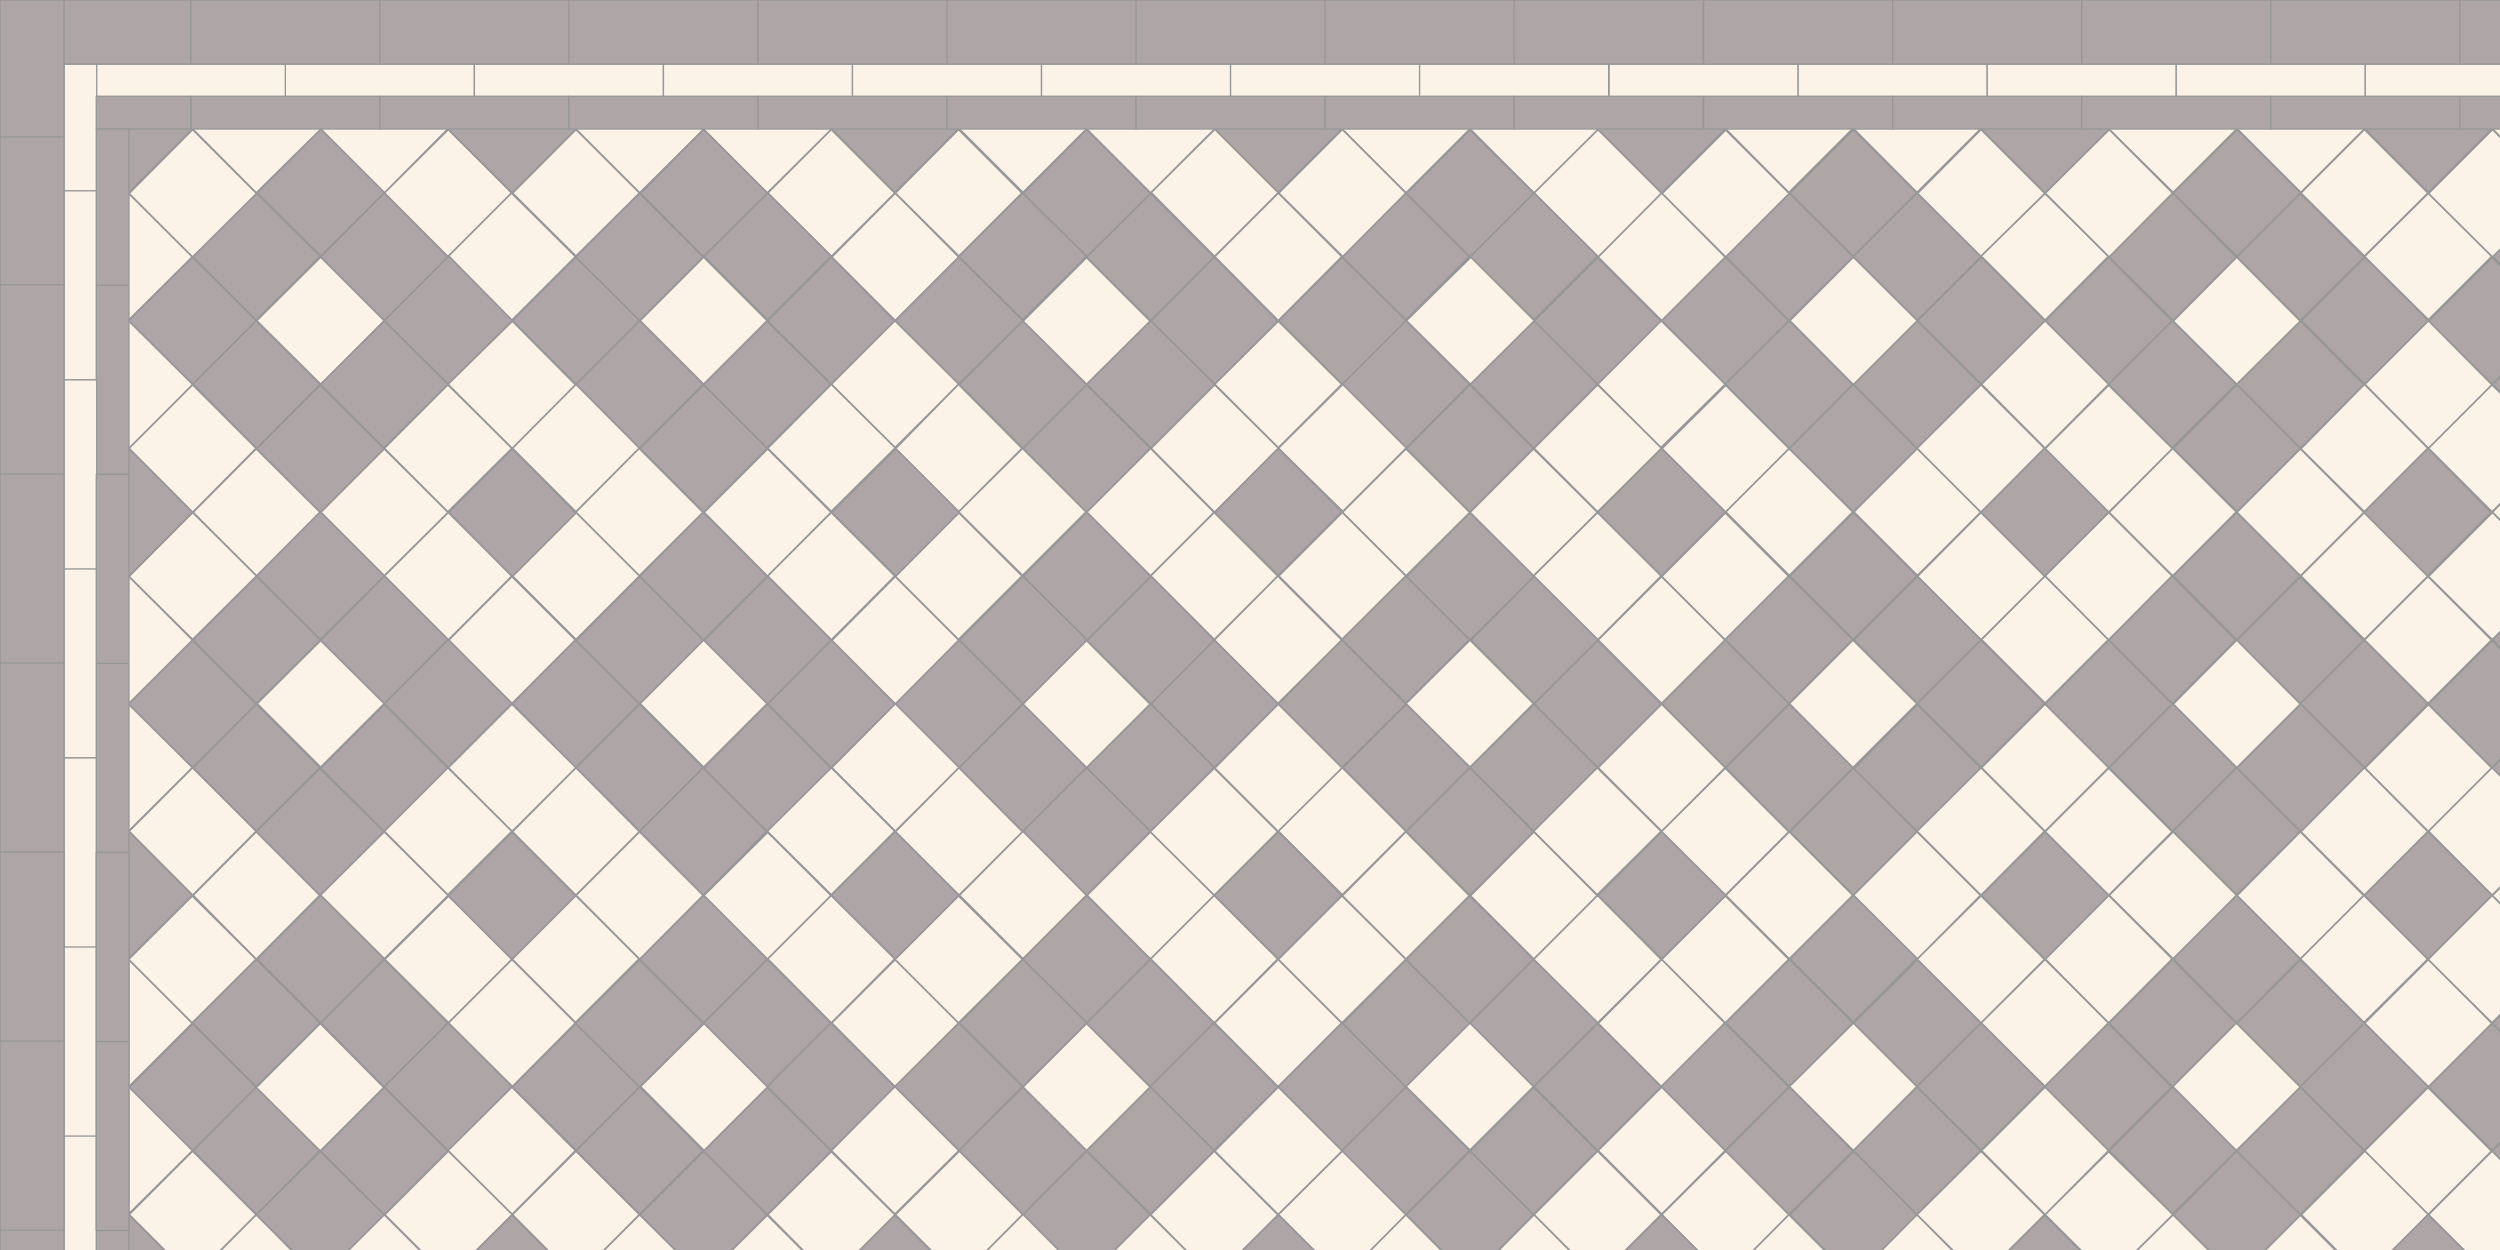 <svg xmlns="http://www.w3.org/2000/svg" viewBox="0 0 566 283"><rect x="0" y="0" width="566" height="283" fill="#333333" stroke="none"/><defs><style>.cls-1,.cls-2{fill:#aea5a6}.cls-1,.cls-2,.cls-3,.cls-4{stroke-linejoin:round}.cls-1,.cls-4{stroke:#979797;stroke-width:.3px}.cls-2,.cls-3{stroke:#989798;stroke-width:.4px}.cls-3,.cls-4{fill:#fbf2e8}</style></defs><g id="Field"><path d="m289.5 72.6 14.4-14.4 14.5 14.4-14.5 14.5z" class="cls-2"/><path d="m303.9 87 14.4-14.4L332.7 87l-14.4 14.5zM303.8 58.1l14.5-14.4L332.7 58l-14.4 14.4z" class="cls-2"/><path d="m303.9 29.3 14.4-14.4 14.4 14.4-14.4 14.4zM246 29.2l14.4-14.4L275 29.2l-14.5 14.5zM260.6 43.6l14.5-14.4 14.4 14.4L275 58.1z" class="cls-3"/><path d="m275 58.1 14.4-14.4 14.4 14.4-14.4 14.5zM289.5 43.7l14.4-14.4 14.4 14.4L304 58.1z" class="cls-3"/><path d="m275 29.2 14.4-14.4 14.4 14.4-14.4 14.4z" class="cls-2"/><path d="m217.2 29.2 14.4-14.4L246 29.2l-14.4 14.4zM159.3 29.3l14.4-14.5 14.5 14.5-14.5 14.4zM173.8 43.7l14.4-14.4 14.4 14.4-14.4 14.4zM188.3 58.2l14.4-14.5 14.4 14.5-14.4 14.4z" class="cls-3"/><path d="M202.7 43.7 217 29.3l14.4 14.4L217.1 58z" class="cls-3"/><path d="m188.3 29.2 14.4-14.4L217 29.2l-14.4 14.4zM231.6 43.8 246 29.3l14.5 14.5L246 58.2zM246 58.2l14.5-14.4 14.4 14.4-14.4 14.4zM260.5 72.7l14.4-14.5 14.4 14.5L275 87zM202.7 72.6l14.4-14.4 14.5 14.4L217 87zM217.2 87l14.4-14.4L246 87.1l-14.4 14.4zM231.6 101.5 246 87.1l14.4 14.4L246 116z" class="cls-2"/><path d="m217.1 58.1 14.4-14.4L246 58l-14.5 14.4zM246 87l14.5-14.4L275 87l-14.4 14.4z" class="cls-2"/><path d="M231.6 72.7 246 58.3l14.4 14.4L246 87zM275 87l14.4-14.3L303.8 87l-14.4 14.4zM289.4 101.5 304 87l14.4 14.4-14.4 14.4zM303.9 116l14.4-14.4 14.5 14.4-14.5 14.4zM246 116l14.5-14.5 14.4 14.5-14.4 14.4z" class="cls-3"/><path d="m260.5 130.4 14.4-14.4 14.4 14.4-14.4 14.4zM274.9 144.9l14.4-14.5 14.5 14.5-14.5 14.4zM260.6 101.5 275 87.1l14.5 14.4L275 116zM289.5 130.4l14.4-14.4 14.4 14.4-14.4 14.4z" class="cls-3"/><path d="m275 116 14.4-14.5 14.4 14.4-14.4 14.4zM231.6 130.5l14.5-14.5 14.4 14.5-14.4 14.4zM246.1 145l14.5-14.5L275 145l-14.4 14.4z" class="cls-2"/><path d="m260.5 159.4 14.4-14.5 14.5 14.5-14.5 14.4zM202.6 159.3l14.5-14.4 14.4 14.4-14.4 14.5zM217.1 173.8l14.5-14.4 14.4 14.4-14.4 14.5z" class="cls-2"/><path d="m231.6 188.2 14.4-14.4 14.5 14.4-14.5 14.5zM217.2 144.9l14.4-14.4 14.5 14.4-14.5 14.4z" class="cls-2"/><path d="m246 173.8 14.5-14.4 14.4 14.4-14.4 14.4z" class="cls-2"/><path d="M231.6 159.4 246 145l14.4 14.4-14.4 14.4zM130.4 29.3l14.4-14.5 14.5 14.5-14.5 14.4zM72.5 29.2 87 14.8l14.4 14.4L87 43.7zM87 43.7l14.5-14.4 14.4 14.4-14.4 14.5z" class="cls-3"/><path d="m101.4 58.1 14.4-14.4 14.5 14.4-14.5 14.5zM116 43.7l14.4-14.4 14.4 14.4L130.4 58z" class="cls-3"/><path d="m101.5 29.3 14.4-14.4 14.4 14.4L116 43.7zM145 43.8l14.3-14.5 14.5 14.5-14.5 14.4z" class="cls-2"/><path d="m159.4 58 14.4-14.3L188.2 58l-14.4 14.4zM173.8 72.7l14.4-14.5 14.4 14.5L188.2 87zM116 72.6l14.4-14.4L145 72.6l-14.5 14.5z" class="cls-2"/><path d="m130.4 87 14.4-14.4L159.2 87l-14.4 14.5zM144.9 101.5l14.4-14.4 14.4 14.4-14.4 14.5z" class="cls-2"/><path d="m130.3 58.2 14.5-14.4 14.4 14.4-14.4 14.4zM159.2 87l14.4-14.3L188.1 87l-14.5 14.4z" class="cls-2"/><path d="m144.9 72.6 14.4-14.4 14.4 14.4L159.3 87zM188.2 87l14.4-14.4L217.1 87l-14.5 14.4z" class="cls-3"/><path d="M202.7 101.6 217 87l14.4 14.5-14.4 14.4zM217 115.9l14.5-14.4 14.4 14.4-14.4 14.4zM159.4 116l14.4-14.4 14.4 14.4-14.4 14.5z" class="cls-3"/><path d="m173.8 130.4 14.4-14.4 14.4 14.4-14.4 14.5zM188.3 145l14.4-14.5 14.4 14.4-14.4 14.5zM173.8 101.5 188.2 87l14.5 14.4-14.5 14.4z" class="cls-3"/><path d="M202.7 130.5 217 116l14.4 14.4-14.4 14.4z" class="cls-3"/><path d="m188.3 116 14.5-14.4 14.4 14.4-14.4 14.4zM58.2 43.7l14.4-14.5 14.5 14.5L72.6 58z" class="cls-2"/><path d="M72.6 58.2 87 43.7l14.4 14.5L87 72.6z" class="cls-2"/><path d="M87 72.6 101.6 58 116 72.6 101.5 87zM29.1 72.6l14.5-14.4L58 72.6 43.6 87zM43.7 87 58 72.6 72.5 87l-14.4 14.5zM58.1 101.6l14.4-14.4L87 101.6 72.5 116zM43.6 58.1l14.5-14.4L72.5 58 58 72.5zM72.5 87 87 72.6 101.4 87l-14.5 14.4z" class="cls-2"/><path d="m58.1 72.6 14.5-14.4L87 72.6 72.6 87zM101.4 87 116 72.7l14.4 14.5-14.4 14.4z" class="cls-3"/><path d="M116 101.5 130.4 87l14.4 14.5-14.4 14.4z" class="cls-3"/><path d="m130.3 116 14.4-14.5 14.5 14.5-14.5 14.4zM72.6 116 87 101.6l14.5 14.4L87 130.4z" class="cls-3"/><path d="m87 130.4 14.5-14.4 14.4 14.4-14.4 14.5zM101.5 145l14.4-14.5 14.4 14.4-14.4 14.4zM87 101.5l14.4-14.4 14.5 14.4-14.5 14.4zM116 130.4l14.4-14.4 14.4 14.4-14.4 14.4z" class="cls-3"/><path d="m101.6 116 14.4-14.4 14.4 14.5-14.4 14.4zM144.8 130.5l14.4-14.5 14.5 14.5-14.5 14.4zM159.4 145l14.4-14.5 14.4 14.4-14.4 14.5zM173.8 159.4l14.4-14.5 14.4 14.5-14.4 14.4zM116 159.3l14.3-14.4 14.5 14.4-14.5 14.5zM130.4 173.8l14.4-14.4 14.4 14.4-14.4 14.4z" class="cls-2"/><path d="m144.8 188.2 14.4-14.4 14.4 14.4-14.4 14.5zM130.4 145l14.4-14.5 14.5 14.5-14.5 14.4z" class="cls-2"/><path d="m159.3 173.9 14.4-14.5 14.4 14.5-14.4 14.4z" class="cls-2"/><path d="m144.9 159.3 14.4-14.4 14.4 14.4-14.4 14.4zM188.3 173.8l14.4-14.5 14.5 14.5-14.5 14.4z" class="cls-3"/><path d="m202.7 188.3 14.4-14.5 14.4 14.5-14.4 14.4zM217.2 202.7l14.4-14.5 14.4 14.5-14.4 14.4zM159.3 202.8l14.5-14.4 14.4 14.4-14.4 14.4z" class="cls-3"/><path d="m173.8 217.1 14.4-14.4 14.4 14.4-14.4 14.5zM188.3 231.6l14.4-14.4 14.4 14.4-14.4 14.5zM173.7 188.2l14.5-14.4 14.4 14.4-14.4 14.4z" class="cls-3"/><path d="m202.6 217.2 14.4-14.4 14.5 14.4-14.5 14.4z" class="cls-3"/><path d="m188.2 202.7 14.5-14.4 14.4 14.4-14.4 14.4z" class="cls-2"/><path d="m43.7 29.3 14.4-14.5 14.5 14.5L58 43.7zM14.7 58.1l14.4-14.4 14.5 14.4L29 72.6z" class="cls-3"/><path d="m29.2 43.8 14.4-14.5 14.5 14.5-14.5 14.4z" class="cls-3"/><path d="m14.8 29.2 14.4-14.4 14.4 14.4-14.4 14.4zM144.8 217.2l14.5-14.5 14.4 14.5-14.4 14.4z" class="cls-2"/><path d="m159.3 231.6 14.4-14.4 14.4 14.4-14.4 14.5z" class="cls-2"/><path d="m173.7 246 14.4-14.4 14.5 14.5-14.5 14.4zM116 246.1l14.4-14.4L145 246l-14.5 14.4z" class="cls-2"/><path d="m130.4 260.5 14.4-14.4 14.4 14.4-14.4 14.4zM144.9 275l14.4-14.4 14.4 14.4-14.4 14.4zM130.3 231.7l14.5-14.4 14.4 14.4-14.4 14.4z" class="cls-2"/><path d="m159.3 260.6 14.4-14.4 14.5 14.4-14.5 14.4z" class="cls-2"/><path d="m145 246 14.4-14.3 14.4 14.4-14.4 14.4zM14.8 87.1l14.4-14.4 14.5 14.4-14.5 14.5z" class="cls-3"/><path d="m29.2 101.5 14.4-14.4L58 101.5 43.6 116zM43.7 116 58 101.6 72.5 116l-14.4 14.5zM14.8 145l14.4-14.5 14.4 14.4-14.4 14.4z" class="cls-3"/><path d="M29.2 130.5 43.6 116l14.5 14.4-14.5 14.4z" class="cls-3"/><path d="m14.7 116 14.5-14.4L43.6 116l-14.4 14.4zM58.1 130.4l14.4-14.5L87 130.4l-14.5 14.4zM72.6 145 87 130.4l14.4 14.4L87 159.4z" class="cls-2"/><path d="m87 159.3 14.5-14.5 14.4 14.5-14.4 14.4zM29.1 159.4 43.6 145 58 159.4l-14.4 14.4zM43.7 173.8 58 159.4l14.4 14.4-14.4 14.4zM58 188.3 72.4 174 87 188.3l-14.5 14.4zM43.7 144.9l14.4-14.4 14.5 14.4L58 159.3zM72.6 173.9 87 159.5l14.4 14.4L87 188.3z" class="cls-2"/><path d="M58.2 159.3 72.6 145 87 159.3l-14.4 14.4zM101.5 173.8l14.4-14.4 14.5 14.4-14.5 14.5zM116 188.3l14.4-14.5 14.4 14.5-14.4 14.4z" class="cls-3"/><path d="m130.4 202.7 14.4-14.4 14.4 14.4-14.4 14.5zM72.5 202.7 87 188.3l14.5 14.4-14.5 14.4zM87.1 217.2l14.5-14.4 14.4 14.4-14.4 14.4z" class="cls-3"/><path d="m101.5 231.6 14.4-14.4 14.4 14.4L116 246zM87 188.2l14.4-14.4 14.5 14.4-14.5 14.4zM115.9 217.1l14.4-14.4 14.4 14.4-14.4 14.4z" class="cls-3"/><path d="m101.5 202.8 14.4-14.4 14.4 14.4-14.4 14.4z" class="cls-2"/><path d="m14.7 173.8 14.4-14.4 14.5 14.4L29 188.3z" class="cls-3"/><path d="m29.2 188.2 14.4-14.4L58 188.2l-14.4 14.5zM43.7 202.7 58 188.3l14.4 14.4-14.4 14.5zM14.8 231.6l14.4-14.4 14.4 14.4L29.2 246z" class="cls-3"/><path d="m29.1 217.2 14.4-14.4L58 217.2l-14.5 14.4z" class="cls-3"/><path d="m14.8 202.7 14.4-14.4 14.4 14.4L29.2 217zM58.2 217.1l14.4-14.4L87 217.1l-14.4 14.5zM72.6 231.6 87 217.2l14.4 14.4L87 246.1z" class="cls-2"/><path d="m87 246 14.5-14.4 14.4 14.4-14.4 14.5zM29.2 246.2l14.4-14.4 14.5 14.4-14.5 14.4z" class="cls-2"/><path d="M43.7 260.5 58 246.1l14.4 14.4L58.1 275z" class="cls-2"/><path d="m58 275 14.5-14.3L87 275l-14.4 14.4zM43.6 231.6 58 217.2l14.5 14.4L58 246zM72.6 260.6 87 246.2l14.4 14.4L87 275z" class="cls-2"/><path d="m58 246.2 14.5-14.5 14.4 14.5-14.4 14.4zM101.4 260.5l14.5-14.4 14.4 14.4-14.4 14.5zM116 275l14.4-14.4 14.4 14.4-14.4 14.5z" class="cls-3"/><path d="m130.4 289.4 14.4-14.4 14.5 14.4-14.5 14.5zM72.5 289.4 87 275l14.4 14.4L87 303.8zM87.1 275l14.4-14.4L116 275l-14.5 14.4z" class="cls-3"/><path d="m101.5 289.5 14.4-14.4 14.4 14.4-14.4 14.4z" class="cls-2"/><path d="M14.7 260.6 29.1 246l14.5 14.5L29 275zM29.2 275l14.4-14.4L58 275l-14.4 14.4zM43.6 289.5 58 275l14.4 14.5L58 303.9z" class="cls-3"/><path d="M14.8 289.4 29.2 275l14.4 14.4-14.4 14.4zM289.4 159.4l14.4-14.5 14.5 14.5-14.5 14.4zM304 173.8l14.4-14.4 14.4 14.4-14.4 14.4zM303.8 144.8l14.5-14.4 14.4 14.4-14.4 14.4z" class="cls-2"/><path d="m275 173.9 14.4-14.5L304 174l-14.5 14.4z" class="cls-3"/><path d="m289.4 188.2 14.5-14.4 14.4 14.4-14.4 14.4zM303.9 202.8l14.4-14.5 14.4 14.5-14.4 14.4zM246.1 202.7l14.4-14.4 14.5 14.4-14.5 14.5z" class="cls-3"/><path d="m260.5 217.1 14.4-14.4 14.4 14.4-14.4 14.5zM275 231.6l14.4-14.4 14.4 14.4-14.4 14.5z" class="cls-3"/><path d="m260.4 188.3 14.5-14.4 14.4 14.4-14.4 14.4zM289.4 217.2l14.4-14.4 14.5 14.4-14.5 14.4z" class="cls-3"/><path d="m275 202.7 14.4-14.4 14.4 14.4-14.4 14.4zM289.4 246l14.4-14.4 14.5 14.5-14.5 14.4zM303.8 260.5l14.5-14.4 14.4 14.4-14.4 14.5zM304 231.7l14.3-14.4 14.5 14.4-14.5 14.4zM231.5 217.2l14.5-14.5 14.4 14.5-14.4 14.4zM246 231.7l14.5-14.5 14.4 14.5-14.4 14.4z" class="cls-2"/><path d="m260.4 246 14.4-14.4 14.5 14.5-14.5 14.4zM202.6 246l14.5-14.4 14.4 14.4-14.4 14.5zM217.1 260.5l14.5-14.4 14.4 14.4-14.4 14.5zM231.6 275l14.4-14.4 14.4 14.4-14.4 14.4zM217.2 231.6l14.4-14.4 14.5 14.4-14.5 14.4z" class="cls-2"/><path d="m246 260.5 14.5-14.4 14.4 14.4-14.4 14.4z" class="cls-2"/><path d="m231.6 246.1 14.4-14.4 14.4 14.4-14.4 14.4zM275 260.6l14.4-14.5 14.5 14.5-14.5 14.4z" class="cls-3"/><path d="m289.4 275 14.5-14.4 14.4 14.4-14.4 14.5zM303.9 289.5l14.4-14.5 14.4 14.5-14.4 14.4zM246 289.4l14.4-14.4 14.5 14.4-14.5 14.5z" class="cls-3"/><path d="m260.5 275 14.4-14.4 14.5 14.5-14.5 14.4z" class="cls-3"/><path d="m275 289.4 14.4-14.4 14.4 14.4-14.4 14.4zM376.2 72.6l14.4-14.4 14.5 14.4-14.5 14.5z" class="cls-2"/><path d="m390.6 87 14.5-14.4 14.4 14.5-14.4 14.4zM390.7 58.1l14.4-14.4 14.5 14.4L405 72.6z" class="cls-2"/><path d="M390.7 29.2 405 14.8l14.4 14.4-14.4 14.4zM332.9 29.3l14.4-14.5 14.5 14.5-14.5 14.4zM347.3 43.7l14.5-14.4 14.4 14.4-14.4 14.5zM361.8 58.2l14.4-14.5 14.4 14.5-14.4 14.4zM376.3 43.8l14.4-14.4 14.4 14.4-14.4 14.4z" class="cls-3"/><path d="m361.7 29.2 14.5-14.4 14.4 14.4-14.4 14.5zM318.4 43.8l14.4-14.4 14.5 14.4-14.5 14.4z" class="cls-2"/><path d="m332.8 58.1 14.5-14.4L361.7 58l-14.4 14.4zM347.3 72.7l14.4-14.4 14.4 14.4L361.7 87zM318.4 101.5l14.4-14.4 14.4 14.4-14.4 14.5z" class="cls-2"/><path d="m332.9 87 14.4-14.4L361.7 87l-14.4 14.5z" class="cls-2"/><path d="M318.4 72.6 333 58.2l14.4 14.4L332.9 87zM361.7 87l14.4-14.4L390.6 87 376 101.4zM376.2 101.6l14.5-14.4 14.4 14.4-14.4 14.4z" class="cls-3"/><path d="m390.7 115.9 14.4-14.4 14.4 14.4-14.4 14.4zM332.8 116l14.4-14.4 14.5 14.4-14.5 14.4z" class="cls-3"/><path d="m347.2 130.4 14.5-14.4 14.4 14.4-14.4 14.5zM361.8 144.9l14.4-14.4 14.4 14.4-14.4 14.4zM347.3 101.5l14.4-14.4 14.5 14.4-14.5 14.4z" class="cls-3"/><path d="m376.2 130.5 14.4-14.4 14.4 14.4-14.4 14.4z" class="cls-3"/><path d="m361.7 116 14.5-14.5 14.4 14.4-14.4 14.5zM318.4 130.5l14.4-14.4 14.5 14.4-14.5 14.4zM333 144.9l14.3-14.4 14.5 14.4-14.5 14.4zM347.3 159.4l14.4-14.4 14.4 14.4-14.4 14.4zM318.4 188.3l14.4-14.5 14.4 14.5-14.4 14.4z" class="cls-2"/><path d="m332.8 173.8 14.5-14.4 14.4 14.4-14.4 14.4z" class="cls-2"/><path d="m318.3 159.3 14.5-14.4 14.4 14.4-14.4 14.4z" class="cls-3"/><path d="m376.2 159.3 14.4-14.4 14.5 14.4-14.5 14.5zM390.7 173.8l14.4-14.4 14.5 14.4-14.5 14.5z" class="cls-2"/><path d="m390.6 144.8 14.4-14.4 14.5 14.4-14.5 14.5z" class="cls-2"/><path d="m361.8 173.8 14.4-14.4 14.4 14.4-14.4 14.4zM376.1 188.3l14.5-14.4 14.4 14.4-14.4 14.4zM390.7 202.7l14.4-14.4 14.4 14.4-14.4 14.4zM332.9 202.8l14.4-14.5 14.4 14.5-14.4 14.4z" class="cls-3"/><path d="m347.2 217.2 14.5-14.5 14.4 14.5-14.4 14.4zM361.8 231.7l14.4-14.5 14.4 14.5-14.4 14.4zM347.2 188.2l14.4-14.4 14.5 14.4-14.5 14.4zM376.2 217.2l14.4-14.4 14.4 14.4-14.4 14.4z" class="cls-3"/><path d="m361.8 202.7 14.4-14.4 14.5 14.4-14.5 14.4zM376.1 246l14.4-14.4 14.5 14.5-14.5 14.4zM390.6 260.6l14.5-14.5 14.4 14.5L405 275zM390.7 231.6l14.4-14.4 14.4 14.4-14.4 14.4zM318.3 217.2l14.4-14.4 14.5 14.4-14.5 14.4zM332.8 231.6l14.4-14.4 14.5 14.4-14.5 14.4zM347.3 246l14.4-14.3 14.4 14.4-14.4 14.4zM318.4 275l14.4-14.4 14.4 14.4-14.4 14.5zM332.8 260.6l14.4-14.4 14.4 14.4-14.4 14.4z" class="cls-2"/><path d="m318.3 246 14.5-14.4 14.4 14.4-14.4 14.4zM361.8 260.5l14.4-14.4 14.4 14.4-14.4 14.4zM376.2 275l14.5-14.4 14.4 14.5-14.4 14.4z" class="cls-3"/><path d="M390.7 289.4 405 275l14.4 14.4-14.4 14.4zM332.9 289.5l14.4-14.5 14.4 14.5-14.4 14.4zM347.3 275l14.4-14.4 14.4 14.4-14.4 14.4z" class="cls-3"/><path d="m361.7 289.4 14.5-14.4 14.4 14.4-14.4 14.4zM463 72.7l14.4-14.5 14.4 14.5L477.4 87z" class="cls-2"/><path d="m477.4 87 14.4-14.4L506.3 87l-14.5 14.4zM477.5 58.2l14.4-14.5 14.4 14.5L492 72.6z" class="cls-2"/><path d="M477.4 29.2 492 14.8l14.4 14.4-14.4 14.4zM419.7 29.2 434 14.8l14.4 14.4-14.4 14.4zM434.1 43.8l14.4-14.5L463 43.8l-14.5 14.4z" class="cls-3"/><path d="M448.5 58 463 43.8 477.4 58 463 72.5z" class="cls-3"/><path d="m463 43.7 14.5-14.4 14.4 14.4-14.4 14.5z" class="cls-3"/><path d="M448.6 29.3 463 14.8l14.5 14.5L463 43.7zM405.2 43.7l14.4-14.4L434 43.7l-14.4 14.4z" class="cls-2"/><path d="M419.6 58.1 434 43.7l14.5 14.4L434 72.6zM434.1 72.6l14.5-14.4L463 72.6 448.6 87zM405.1 101.6 419.6 87l14.4 14.5-14.4 14.4z" class="cls-2"/><path d="M419.6 87 434 72.6 448.4 87 434 101.5z" class="cls-2"/><path d="m405.2 72.6 14.4-14.4 14.5 14.4-14.5 14.5zM448.6 87 463 72.6 477.4 87 463 101.5zM463 101.6l14.4-14.4 14.5 14.4-14.5 14.4z" class="cls-3"/><path d="m477.5 116 14.4-14.5 14.4 14.4-14.4 14.5zM419.7 115.9l14.4-14.4 14.4 14.4-14.4 14.4zM434.1 130.5l14.4-14.5 14.5 14.5-14.5 14.4z" class="cls-3"/><path d="m448.6 144.8 14.4-14.4 14.4 14.4-14.4 14.4zM434 101.5l14.5-14.4 14.4 14.4-14.4 14.5z" class="cls-3"/><path d="m463 130.4 14.4-14.4 14.4 14.4-14.4 14.5z" class="cls-3"/><path d="m448.5 116 14.4-14.5 14.5 14.5-14.5 14.4zM405.2 130.4l14.4-14.4 14.4 14.4-14.4 14.4zM419.7 144.9l14.4-14.4 14.4 14.4-14.4 14.4z" class="cls-2"/><path d="m434 159.3 14.5-14.4 14.4 14.4-14.4 14.4zM405.2 188.3l14.4-14.4 14.4 14.4-14.4 14.4zM419.7 174l14.4-14.5 14.4 14.4-14.4 14.4z" class="cls-2"/><path d="m405.1 159.3 14.4-14.4 14.5 14.4-14.5 14.5z" class="cls-3"/><path d="m463 159.4 14.4-14.5 14.4 14.5-14.4 14.4zM477.5 173.8l14.4-14.5 14.4 14.5-14.4 14.4zM477.4 144.9l14.4-14.5 14.4 14.5-14.4 14.4z" class="cls-2"/><path d="m448.6 173.8 14.4-14.4 14.4 14.4-14.4 14.4zM463 188.3l14.4-14.4 14.4 14.4-14.4 14.4zM477.5 202.7l14.5-14.4 14.4 14.4-14.4 14.4zM419.6 202.7l14.4-14.4 14.4 14.4-14.4 14.5zM434 217.2l14.5-14.4 14.4 14.4-14.4 14.4zM448.5 231.6l14.5-14.4 14.4 14.4L463 246zM434 188.2l14.5-14.4 14.4 14.4-14.4 14.5z" class="cls-3"/><path d="m463 217.1 14.4-14.4 14.4 14.4-14.4 14.5z" class="cls-3"/><path d="m448.6 202.7 14.4-14.4 14.4 14.4-14.4 14.5zM462.9 246l14.4-14.3 14.4 14.4-14.4 14.4zM477.5 260.5l14.4-14.4 14.5 14.4-14.5 14.4zM477.5 231.6l14.4-14.4 14.4 14.4-14.4 14.5zM405.2 217.1l14.4-14.4L434 217l-14.4 14.4zM419.6 231.7l14.5-14.4 14.4 14.4L434 246z" class="cls-2"/><path d="m434 246 14.5-14.4 14.4 14.4-14.4 14.4zM405.2 275l14.5-14.4 14.4 14.5-14.4 14.4z" class="cls-2"/><path d="m419.6 260.5 14.4-14.4 14.4 14.4L434 275z" class="cls-2"/><path d="m405.1 246 14.5-14.4L434 246l-14.4 14.5zM448.6 260.5l14.4-14.4 14.4 14.4L463 275zM463 275l14.4-14.3L492 275l-14.5 14.4z" class="cls-3"/><path d="M477.4 289.4 492 275l14.4 14.4-14.4 14.4zM419.6 289.5 434 275l14.4 14.5-14.4 14.4zM434 275l14.5-14.4 14.4 14.4-14.4 14.4z" class="cls-3"/><path d="m448.4 289.5 14.5-14.4 14.4 14.4-14.4 14.4zM549.8 72.7l14.4-14.4 14.4 14.4L564.2 87zM564.3 87l14.4-14.4L593.1 87l-14.4 14.4zM564.3 58l14.4-14.3L593 58l-14.4 14.4z" class="cls-2"/><path d="m564.3 29.2 14.5-14.4 14.4 14.4-14.4 14.5zM506.5 29.2l14.4-14.4 14.4 14.4-14.4 14.4zM520.9 43.7l14.4-14.4 14.4 14.4L535.3 58zM535.3 58.1l14.5-14.4L564.2 58l-14.4 14.4z" class="cls-3"/><path d="m549.8 43.8 14.5-14.5 14.4 14.5-14.4 14.4z" class="cls-3"/><path d="m535.4 29.2 14.4-14.4 14.4 14.4-14.4 14.4zM492 43.7l14.5-14.4 14.4 14.4-14.4 14.4z" class="cls-2"/><path d="m506.4 58.2 14.4-14.4 14.5 14.4-14.5 14.4zM521 72.6l14.4-14.4 14.4 14.4L535.4 87zM492 101.5 506.5 87l14.4 14.4-14.4 14.4z" class="cls-2"/><path d="m506.4 87 14.4-14.4 14.4 14.5-14.4 14.4z" class="cls-2"/><path d="m492 72.7 14.4-14.5 14.4 14.5L506.4 87zM535.4 87l14.4-14.4 14.4 14.5-14.4 14.4zM549.8 101.5l14.4-14.4 14.4 14.4-14.4 14.4zM564.2 116l14.5-14.5L593 116l-14.4 14.4zM506.4 116l14.4-14.4 14.4 14.4-14.4 14.4zM520.9 130.4l14.4-14.4 14.4 14.4-14.4 14.4zM535.3 144.9l14.4-14.4 14.4 14.4-14.4 14.4zM520.9 101.6 535.3 87l14.4 14.5-14.4 14.4z" class="cls-3"/><path d="m549.8 130.5 14.5-14.5 14.4 14.5-14.4 14.4z" class="cls-3"/><path d="m535.2 116 14.5-14.5L564 116l-14.4 14.4zM492 130.4l14.4-14.4 14.4 14.4-14.4 14.5zM506.4 145l14.4-14.4 14.4 14.4-14.4 14.4z" class="cls-2"/><path d="m520.8 159.3 14.5-14.4 14.4 14.4-14.4 14.5zM492 188.2l14.4-14.4 14.4 14.4-14.4 14.4z" class="cls-2"/><path d="m506.4 173.8 14.5-14.4 14.4 14.4-14.4 14.5z" class="cls-2"/><path d="m492 159.4 14.4-14.5 14.4 14.5-14.4 14.4z" class="cls-3"/><path d="m549.8 159.4 14.4-14.4 14.4 14.4-14.4 14.4zM564.2 173.9l14.4-14.5 14.5 14.5-14.5 14.4zM564.3 144.8l14.4-14.4 14.4 14.4-14.4 14.4z" class="cls-2"/><path d="m535.4 173.9 14.4-14.4 14.4 14.4-14.4 14.4z" class="cls-3"/><path d="m549.8 188.2 14.4-14.4 14.5 14.4-14.5 14.5zM564.2 202.8l14.5-14.4 14.4 14.4-14.4 14.4zM506.4 202.8l14.4-14.5 14.4 14.5-14.4 14.4z" class="cls-3"/><path d="m520.8 217.1 14.4-14.4 14.5 14.4-14.5 14.4zM535.3 231.7l14.5-14.5 14.4 14.5-14.4 14.4zM520.9 188.3l14.4-14.5 14.4 14.5-14.4 14.4z" class="cls-3"/><path d="m549.7 217.2 14.5-14.5 14.4 14.5-14.4 14.4z" class="cls-3"/><path d="m535.3 202.7 14.4-14.4 14.5 14.4-14.5 14.5zM549.8 246.1l14.4-14.4 14.4 14.4-14.4 14.4zM564.2 260.6l14.4-14.5 14.5 14.5-14.5 14.4zM564.2 231.7l14.5-14.5 14.4 14.5-14.4 14.4zM492 217.1l14.4-14.4 14.4 14.4-14.4 14.5zM506.4 231.7l14.4-14.4 14.5 14.4-14.5 14.4z" class="cls-2"/><path d="m520.8 246 14.5-14.4 14.4 14.4-14.4 14.5zM492 275l14.4-14.4L521 275l-14.5 14.4z" class="cls-2"/><path d="m506.3 260.5 14.5-14.4 14.4 14.4-14.4 14.5z" class="cls-2"/><path d="m491.9 246 14.4-14.4 14.5 14.5-14.5 14.4zM535.3 260.6l14.4-14.4 14.4 14.4-14.4 14.4zM549.8 275l14.4-14.4 14.4 14.4-14.4 14.4zM564.1 289.5l14.5-14.4 14.4 14.4-14.4 14.4zM506.4 289.5l14.4-14.4 14.4 14.4-14.4 14.4z" class="cls-3"/><path d="m521 275 14.4-14.4 14.4 14.4-14.4 14.5z" class="cls-3"/><path d="m535.3 289.4 14.4-14.4 14.5 14.4-14.5 14.5z" class="cls-2"/><path d="m188.2 260.5 14.4-14.5 14.5 14.5-14.5 14.4zM202.7 275l14.5-14.4 14.4 14.4-14.4 14.5z" class="cls-3"/><path d="m217.2 289.4 14.4-14.5 14.4 14.5-14.4 14.4zM159.2 289.5l14.5-14.4 14.4 14.4-14.4 14.4zM173.8 275l14.4-14.3 14.5 14.4-14.5 14.4z" class="cls-3"/><path d="m188.2 289.5 14.4-14.4 14.4 14.4-14.4 14.4z" class="cls-2"/></g><g id="Inner_border"><path d="M21.8 14.5h42.8v7.4H21.8zM64.6 14.5h42.8v7.4H64.6z" class="cls-4"/><path d="M14.5 14.5h7.4v28.8h-7.4z" class="cls-4"/><path d="M14.5 43.2h7.4V86h-7.4z" class="cls-4"/><path d="M43.2 21.8H86v7.4H43.2z" class="cls-1"/><path d="M107.4 14.5h42.8v7.4h-42.8z" class="cls-4"/><path d="M86 21.8h42.8v7.4H86z" class="cls-1"/><path d="M150.2 14.5H193v7.4h-42.8z" class="cls-4"/><path d="M128.8 21.8h42.8v7.4h-42.8z" class="cls-1"/><path d="M193 14.5h42.8v7.4H193z" class="cls-4"/><path d="M171.6 21.8h42.8v7.4h-42.8z" class="cls-1"/><path d="M235.8 14.5h42.8v7.4h-42.8z" class="cls-4"/><path d="M214.4 21.8h42.8v7.4h-42.8z" class="cls-1"/><path d="M278.6 14.5h42.8v7.4h-42.8z" class="cls-4"/><path d="M257.2 21.8H300v7.4h-42.8z" class="cls-1"/><path d="M321.4 14.5h42.8v7.4h-42.8z" class="cls-4"/><path d="M300 21.8h42.8v7.4H300z" class="cls-1"/><path d="M364.3 14.5h42.8v7.4h-42.8z" class="cls-4"/><path d="M342.8 21.8h42.8v7.4h-42.8z" class="cls-1"/><path d="M407.1 14.5h42.8v7.4h-42.8z" class="cls-4"/><path d="M385.7 21.8h42.8v7.4h-42.8z" class="cls-1"/><path d="M449.9 14.5h42.8v7.4h-42.8z" class="cls-4"/><path d="M428.5 21.8h42.8v7.4h-42.8z" class="cls-1"/><path d="M492.7 14.5h42.8v7.4h-42.8z" class="cls-4"/><path d="M471.3 21.8h42.8v7.4h-42.8z" class="cls-1"/><path d="M535.5 14.5h42.8v7.4h-42.8z" class="cls-4"/><path d="M514.1 21.8h42.8v7.4h-42.8zM556.9 21.8h42.8v7.4h-42.8zM21.8 21.8h21.4v7.4H21.8z" class="cls-1"/><path d="M21.8 29.2h7.4v35.4h-7.4zM21.8 64.6h7.4v42.8h-7.4z" class="cls-1"/><path d="M14.5 86h7.4v42.8h-7.4zM14.5 128.8h7.4v42.8h-7.4z" class="cls-4"/><path d="M14.5 171.6h7.4v42.8h-7.4zM14.5 214.4h7.4v42.8h-7.4zM14.5 257.2h7.4V300h-7.4z" class="cls-4"/><path d="M21.8 107.4h7.4v42.8h-7.4zM21.8 150.2h7.4V193h-7.4zM21.8 193h7.4v42.8h-7.4zM21.8 235.8h7.4v42.8h-7.4z" class="cls-1"/><path d="M21.8 193h7.4v42.8h-7.4zM21.8 235.8h7.4v42.8h-7.4zM21.8 278.6h7.4v42.8h-7.4z" class="cls-1"/></g><g id="Outer_Border_150_s"><path d="M0 0h14.5v31H0zM0 31h14.5v33.5H0zM14.5 0h28.8v14.5H14.5z" class="cls-1"/><path d="M43.2 0H86v14.5H43.2zM86 0h42.8v14.5H86zM128.8 0h42.8v14.5h-42.8z" class="cls-1"/><path d="M171.6 0h42.8v14.5h-42.8zM214.4 0h42.8v14.5h-42.8zM257.2 0H300v14.5h-42.8zM300 0h42.8v14.5H300zM342.8 0h42.8v14.5h-42.8zM385.7 0h42.8v14.5h-42.8zM428.5 0h42.8v14.5h-42.8zM471.3 0h42.8v14.5h-42.8zM514.1 0h42.8v14.5h-42.8zM556.9 0h42.8v14.5h-42.8zM0 64.5h14.5v42.8H0zM0 107.3h14.5v42.8H0zM0 150.1h14.5v42.8H0zM0 192.9h14.5v42.8H0zM0 235.7h14.5v42.8H0z" class="cls-1"/><path d="M0 192.9h14.5v42.8H0zM0 235.7h14.5v42.8H0zM0 278.5h14.5v42.8H0z" class="cls-1"/></g></svg>